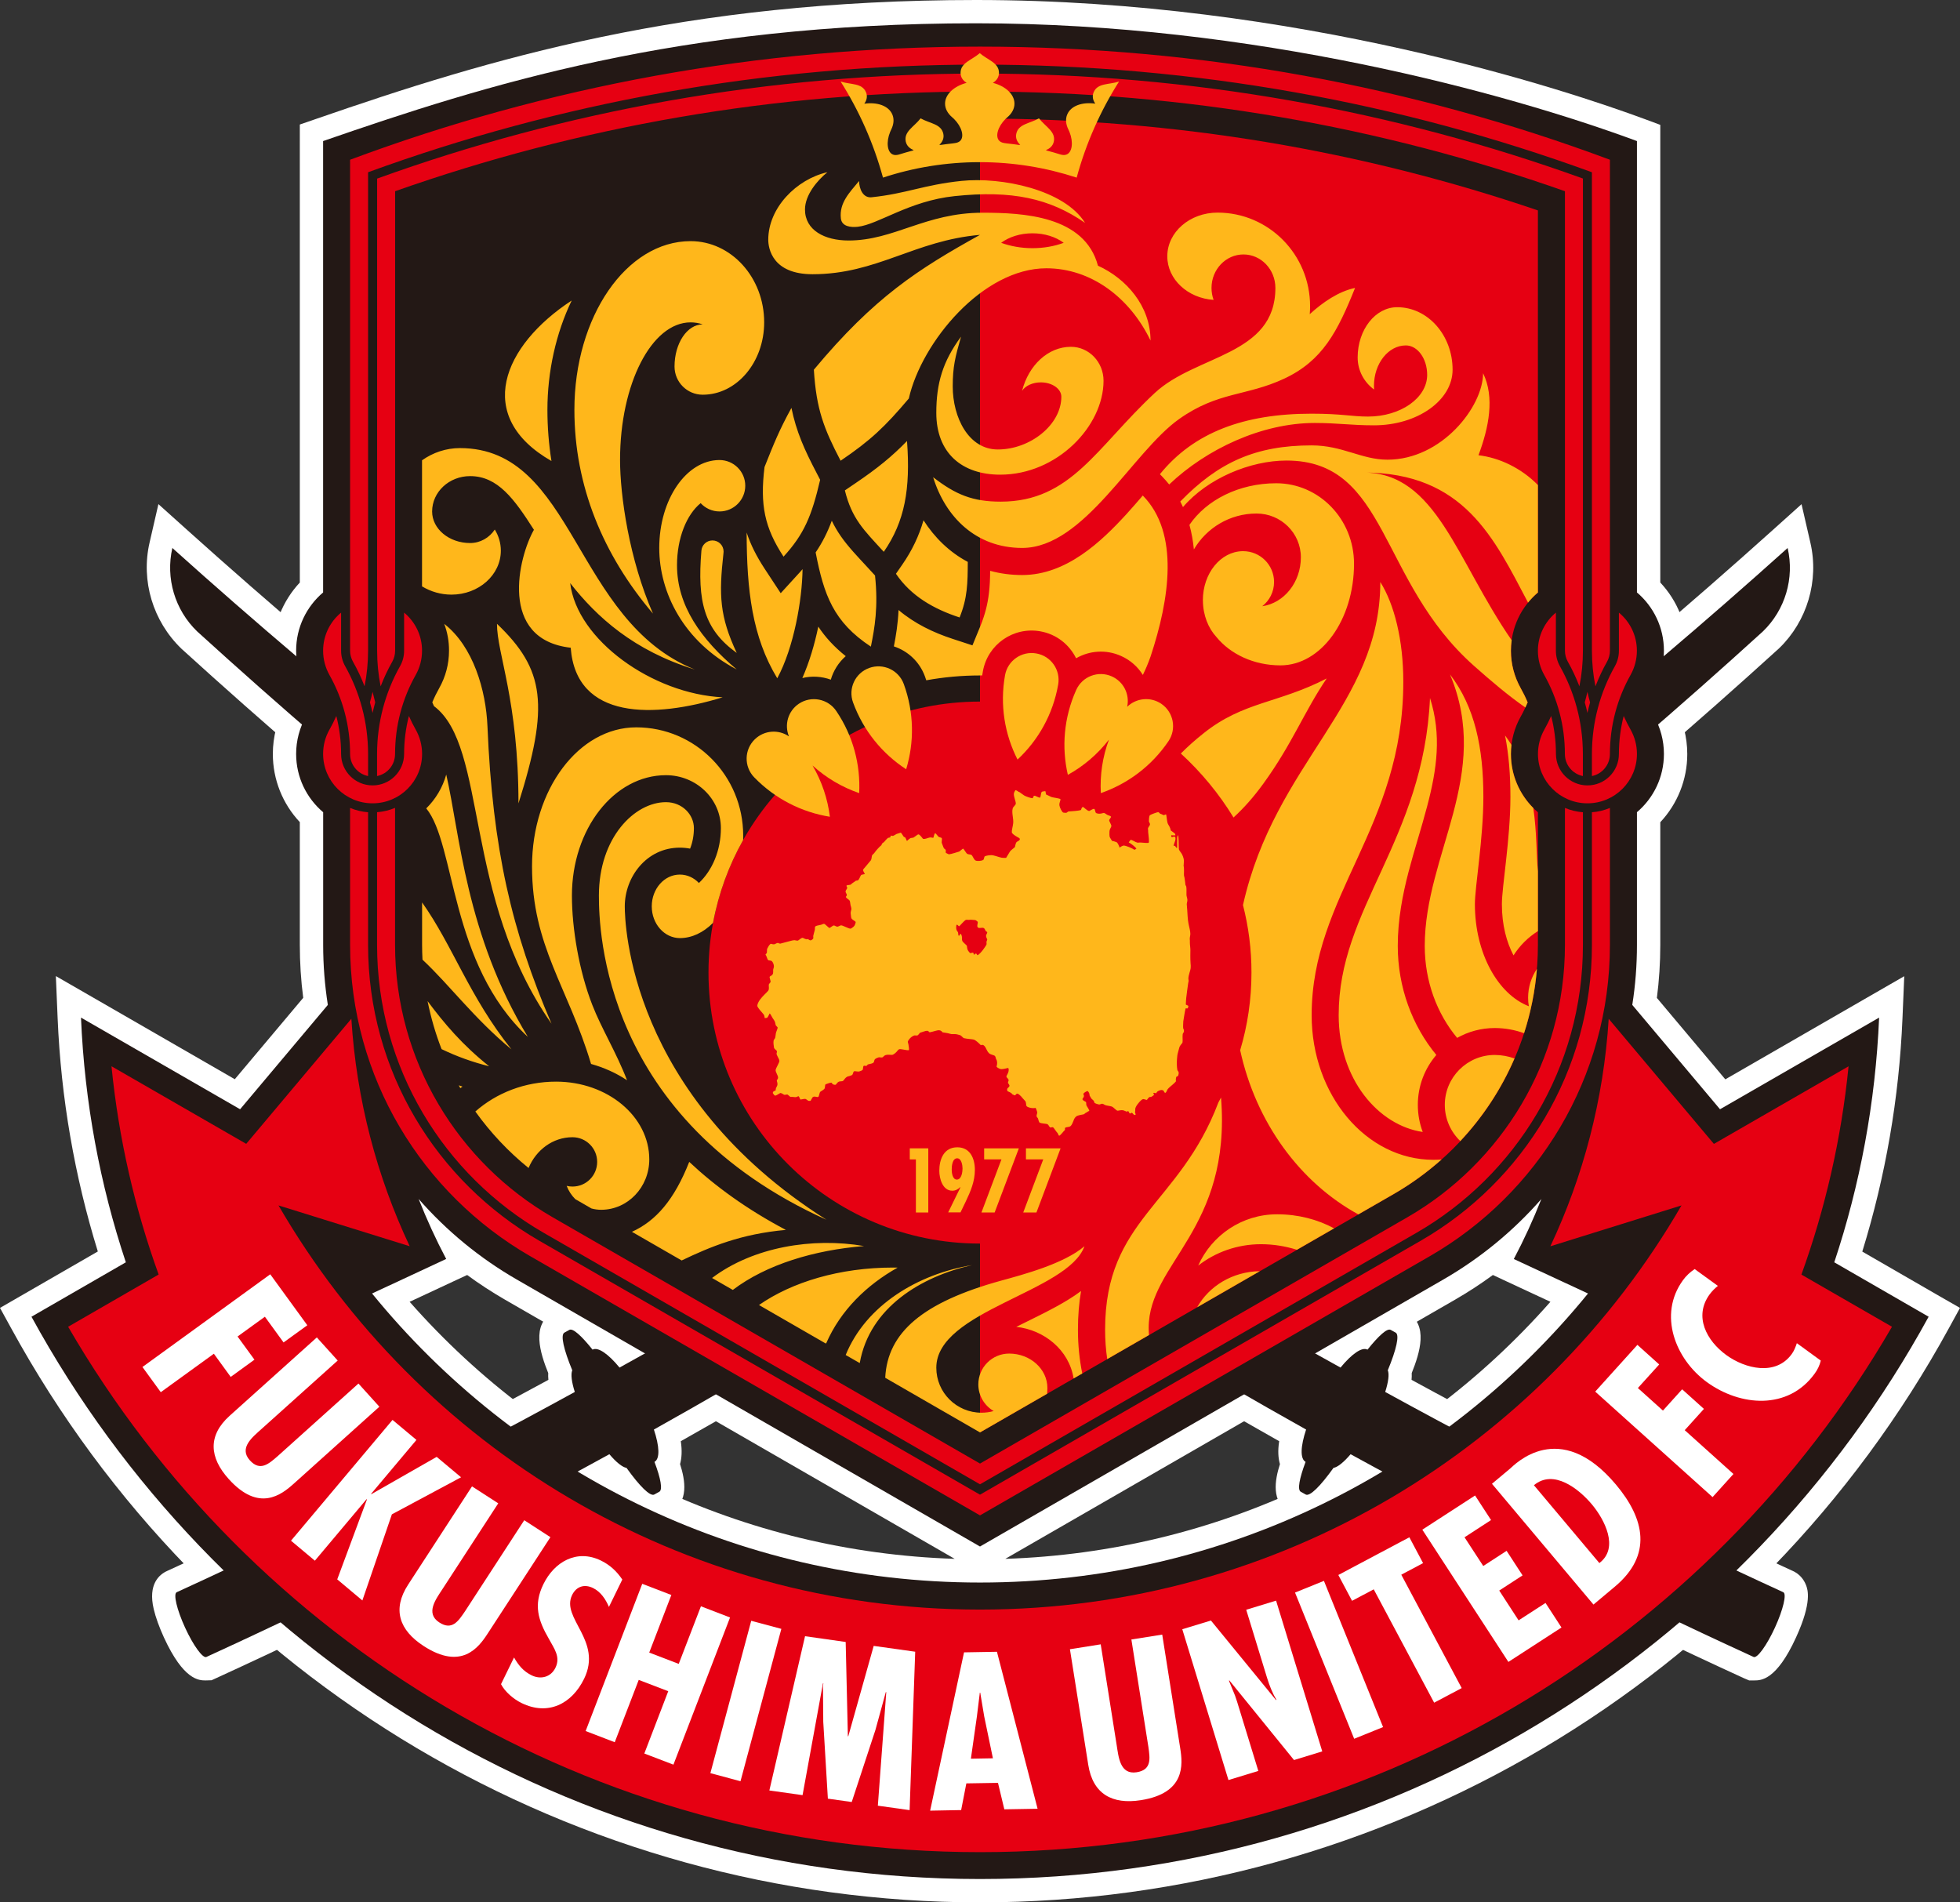 <?xml version="1.0" encoding="utf-8"?>
<!-- Generator: Adobe Illustrator 25.2.0, SVG Export Plug-In . SVG Version: 6.00 Build 0)  -->
<svg version="1.1" id="レイヤー_1" xmlns="http://www.w3.org/2000/svg" xmlns:xlink="http://www.w3.org/1999/xlink" x="0px"
	 y="0px" viewBox="0 0 34 33" style="enable-background:new 0 0 34 33;" xml:space="preserve">
<rect x="0" y="0" width="34" height="33" fill="#333333" stroke="none"/>
<style type="text/css">
	.st0{fill:#FFFFFF;}
	.st1{fill-rule:evenodd;clip-rule:evenodd;fill:#FFFFFF;}
	.st2{fill-rule:evenodd;clip-rule:evenodd;fill:none;}
	.st3{fill:#231815;}
	.st4{fill-rule:evenodd;clip-rule:evenodd;fill:#231815;}
	.st5{fill:#E60012;}
	.st6{fill-rule:evenodd;clip-rule:evenodd;fill:#E60012;}
	.st7{fill:url(#SVGID_1_);}
	.st8{fill:#FFB71B;}
	.st9{fill-rule:evenodd;clip-rule:evenodd;fill:#FFB71B;}
</style>
<g>
	<g>
		<path class="st0" d="M30.431,29.15h-0.089l-0.092-0.039c-2.273-1.042-4.544-2.181-6.754-3.386
			c-0.035,0.026-0.069,0.049-0.103,0.068c-0.295,0.393-0.496,0.543-0.722,0.543c-0.076,0-0.151-0.019-0.217-0.055l-0.088-0.049
			c-0.319-0.176-0.252-0.557-0.163-0.834c-0.03-0.103-0.039-0.234-0.013-0.398c-6.864-3.87-13.27-8.495-19.044-13.748
			c-0.495-0.478-0.703-1.178-0.552-1.837l0.154-0.67l0.512,0.46c5.742,5.161,12.113,9.691,18.934,13.465
			c0.16,0.089,0.342,0.19,0.531,0.296c0.147,0.082,0.3,0.167,0.45,0.252c0.12-0.105,0.234-0.171,0.347-0.202
			c0.196-0.223,0.371-0.356,0.578-0.356c0.077,0,0.152,0.019,0.218,0.056l0.086,0.047c0.383,0.213,0.224,0.707,0.085,1.055
			c0.001,0.037,0.001,0.076-0.003,0.118c2.167,1.182,4.392,2.297,6.616,3.316c0.105,0.048,0.186,0.136,0.228,0.247
			c0.027,0.072,0.108,0.288-0.173,0.902C30.816,29.15,30.547,29.15,30.431,29.15L30.431,29.15z"/>
		<path class="st0" d="M3.569,29.15c-0.115,0-0.384,0-0.727-0.749c-0.079-0.173-0.142-0.346-0.175-0.487
			c-0.104-0.437,0.099-0.602,0.23-0.662c2.222-1.018,4.447-2.133,6.616-3.316c-0.004-0.042-0.005-0.081-0.003-0.118
			c-0.14-0.348-0.298-0.842,0.084-1.054l0.087-0.048c0.066-0.037,0.142-0.056,0.218-0.056c0.207,0,0.382,0.133,0.578,0.356
			c0.113,0.03,0.228,0.097,0.347,0.202c0.145-0.081,0.291-0.163,0.433-0.242c0.196-0.109,0.383-0.214,0.549-0.306
			c6.821-3.774,13.191-8.304,18.933-13.464l0.512-0.46l0.154,0.67c0.152,0.658-0.056,1.359-0.542,1.829
			C25.08,16.505,18.675,21.13,11.81,25c0.024,0.164,0.016,0.294-0.013,0.397c0.089,0.277,0.157,0.659-0.164,0.835l-0.085,0.047
			c-0.067,0.037-0.142,0.056-0.218,0.056c-0.226,0-0.427-0.149-0.722-0.543c-0.034-0.019-0.068-0.042-0.103-0.068
			c-2.208,1.205-4.479,2.343-6.754,3.386l-0.081,0.037L3.569,29.15L3.569,29.15z"/>
		<path class="st1" d="M17,33c-7.009,0-13.45-3.819-16.81-9.966L0,22.688l0.343-0.198l1.354-0.781
			c-0.404-1.307-0.639-2.665-0.697-4.041l-0.031-0.736l0.639,0.368l2.465,1.421l1.187-1.412c-0.04-0.304-0.059-0.613-0.059-0.919
			v-2.129c-0.3-0.319-0.468-0.74-0.468-1.182c0-0.296,0.076-0.589,0.221-0.846c0.009-0.017,0.018-0.033,0.027-0.049
			c-0.009-0.017-0.018-0.034-0.027-0.05c-0.145-0.258-0.221-0.55-0.221-0.846c0-0.442,0.169-0.863,0.468-1.183V2.448V2.16
			l0.273-0.094C8.492,1.02,11.865,0,16.933,0c5.583,0,10.293,1.583,11.604,2.068l0.264,0.098v0.281v7.658
			c0.3,0.319,0.468,0.74,0.468,1.183c0,0.296-0.076,0.588-0.221,0.846c-0.009,0.017-0.019,0.033-0.027,0.05
			c0.009,0.016,0.018,0.033,0.027,0.05c0.145,0.258,0.221,0.551,0.221,0.847c0,0.442-0.169,0.863-0.468,1.182v2.129
			c0,0.308-0.02,0.616-0.059,0.919l1.187,1.412l2.465-1.421l0.639-0.368l-0.031,0.736c-0.058,1.376-0.293,2.734-0.697,4.041
			l1.353,0.781L34,22.688l-0.19,0.347C30.45,29.181,24.009,33,17,33L17,33z M7.106,22.582c2.41,2.736,5.809,4.34,9.455,4.459
			l-7.803-4.497c-0.226-0.131-0.445-0.273-0.654-0.427l-0.192,0.089L7.106,22.582L7.106,22.582z M25.897,22.117
			c-0.209,0.154-0.428,0.296-0.654,0.427l-7.804,4.497c3.646-0.12,7.046-1.724,9.456-4.459l-0.806-0.375L25.897,22.117
			L25.897,22.117z"/>
	</g>
	<g>
		<path class="st3" d="M24.029,24.146c2.277,1.25,4.581,2.409,6.906,3.474c0.062,0.029-0.003,0.303-0.145,0.613
			c-0.142,0.31-0.308,0.538-0.37,0.51c-2.354-1.079-4.685-2.251-6.991-3.517c-0.118,0.138-0.224,0.225-0.297,0.237
			c-0.227,0.317-0.411,0.501-0.482,0.462l-0.086-0.048c-0.061-0.034-0.024-0.23,0.084-0.518c-0.098-0.054-0.087-0.273,0.009-0.561
			C15.59,20.841,9.165,16.181,3.42,10.953c-0.387-0.373-0.55-0.925-0.43-1.447c5.684,5.108,12.033,9.658,19.009,13.518
			c0.362,0.2,0.831,0.465,1.255,0.699c0.194-0.236,0.373-0.363,0.468-0.311c0.193-0.241,0.341-0.376,0.402-0.343l0.087,0.048
			c0.07,0.039,0.012,0.293-0.137,0.653C24.102,23.838,24.084,23.974,24.029,24.146z"/>
		<path class="st4" d="M22.911,24.234c0.079-0.143,0.163-0.273,0.246-0.387c-0.138-0.076-0.279-0.155-0.421-0.233
			c-0.155,0.204-0.354,0.561-0.444,0.801c0.14,0.079,0.279,0.158,0.419,0.236C22.764,24.519,22.831,24.378,22.911,24.234z
			 M22.35,23.921c-0.227-0.128-0.451-0.255-0.659-0.372c-6.669-3.773-12.759-8.177-18.236-13.097
			c-0.159-0.143-0.272-0.365-0.347-0.559c0.012,0.352,0.158,0.694,0.417,0.946c5.579,5.076,11.801,9.617,18.629,13.498
			C22.201,24.206,22.271,24.061,22.35,23.921z M24.096,24.463l-0.311,0.251l-0.052,0.396l0.311-0.251L24.096,24.463z M24.581,24.726
			l-0.31,0.253l-0.049,0.396l0.309-0.253L24.581,24.726z M25.067,24.987l-0.308,0.254l-0.047,0.396l0.308-0.254L25.067,24.987z
			 M25.554,25.244L25.248,25.5l-0.045,0.397l0.307-0.256L25.554,25.244z M26.043,25.5l-0.305,0.258l-0.043,0.397L26,25.897
			L26.043,25.5z M26.533,25.753l-0.304,0.259l-0.041,0.397l0.304-0.259L26.533,25.753z M27.024,26.003l-0.302,0.261l-0.039,0.397
			l0.302-0.26L27.024,26.003z M27.517,26.251l-0.301,0.262l-0.037,0.397l0.301-0.262L27.517,26.251z M28.011,26.496l-0.3,0.264
			l-0.035,0.397l0.3-0.264L28.011,26.496z M28.506,26.738l-0.299,0.265l-0.032,0.398l0.298-0.266L28.506,26.738z M29.003,26.978
			l-0.297,0.267l-0.031,0.397l0.297-0.267L29.003,26.978z M29.5,27.215l-0.295,0.269l-0.029,0.397l0.296-0.268L29.5,27.215z
			 M29.999,27.45l-0.294,0.27l-0.027,0.398l0.294-0.27L29.999,27.45z"/>
		<path class="st3" d="M9.971,24.146c-2.277,1.25-4.581,2.409-6.906,3.474c-0.062,0.029,0.003,0.303,0.145,0.613
			c0.142,0.31,0.308,0.538,0.37,0.51c2.354-1.079,4.686-2.251,6.991-3.517c0.117,0.138,0.224,0.225,0.297,0.237
			c0.227,0.317,0.411,0.501,0.482,0.462l0.087-0.048c0.061-0.034,0.025-0.23-0.084-0.518c0.098-0.054,0.086-0.273-0.01-0.561
			c7.067-3.958,13.493-8.617,19.238-13.845c0.387-0.373,0.55-0.925,0.429-1.447c-5.684,5.108-12.033,9.658-19.008,13.518
			c-0.362,0.2-0.831,0.465-1.255,0.699c-0.194-0.236-0.374-0.363-0.468-0.311c-0.193-0.241-0.341-0.376-0.402-0.343L9.79,23.117
			c-0.07,0.039-0.012,0.293,0.137,0.653C9.899,23.838,9.916,23.974,9.971,24.146z"/>
		<path class="st4" d="M11.09,24.234c-0.079-0.143-0.163-0.273-0.246-0.387c0.137-0.076,0.279-0.155,0.42-0.233
			c0.155,0.204,0.354,0.561,0.445,0.801c-0.139,0.079-0.279,0.158-0.419,0.236C11.236,24.519,11.169,24.378,11.09,24.234z
			 M11.65,23.921c0.228-0.128,0.451-0.255,0.659-0.372c6.669-3.773,12.758-8.177,18.235-13.097c0.159-0.143,0.273-0.365,0.348-0.559
			c-0.012,0.352-0.158,0.694-0.417,0.946c-5.579,5.076-11.801,9.617-18.63,13.498C11.799,24.206,11.729,24.061,11.65,23.921z
			 M9.904,24.463l0.311,0.251l0.051,0.396l-0.311-0.251L9.904,24.463z M9.42,24.726l0.309,0.253l0.049,0.396l-0.31-0.253
			L9.42,24.726z M8.933,24.987l0.308,0.254l0.047,0.396l-0.308-0.254L8.933,24.987z M8.446,25.244l0.307,0.256l0.045,0.396
			l-0.307-0.256L8.446,25.244z M7.957,25.5l0.305,0.258l0.043,0.397L8,25.897L7.957,25.5z M7.467,25.753l0.304,0.259l0.041,0.397
			L7.508,26.15L7.467,25.753z M6.976,26.003l0.303,0.261l0.039,0.397L7.015,26.4L6.976,26.003z M6.483,26.251l0.301,0.262
			l0.037,0.397L6.52,26.648L6.483,26.251z M5.989,26.496l0.3,0.264l0.035,0.397l-0.3-0.264L5.989,26.496z M5.494,26.738l0.298,0.265
			l0.033,0.398l-0.298-0.266L5.494,26.738z M4.998,26.978l0.297,0.267l0.03,0.397l-0.297-0.267L4.998,26.978z M4.5,27.215
			l0.295,0.269l0.029,0.397l-0.296-0.268L4.5,27.215z M4.001,27.45l0.294,0.27l0.026,0.398l-0.294-0.27L4.001,27.45z"/>
		<path class="st4" d="M26.738,20.799c-0.484,0.553-1.057,1.025-1.698,1.395L17,26.827l-8.04-4.634
			c-0.641-0.37-1.214-0.842-1.698-1.395c0.141,0.357,0.3,0.704,0.478,1.041l-1.286,0.599c2.49,3.059,6.289,5.014,10.546,5.014
			c4.257,0,8.056-1.955,10.547-5.014L26.26,21.84C26.438,21.503,26.597,21.156,26.738,20.799z M5.605,14.089
			c-0.286-0.243-0.468-0.605-0.468-1.01c0-0.235,0.061-0.456,0.169-0.648c0.045-0.08,0.085-0.163,0.121-0.248
			c-0.035-0.085-0.076-0.168-0.121-0.248c-0.108-0.192-0.169-0.413-0.169-0.648c0-0.405,0.182-0.767,0.468-1.01v-7.83
			c2.806-0.971,6.165-2.043,11.328-2.043c4.805,0,9.21,1.209,11.463,2.043v7.83c0.286,0.243,0.468,0.605,0.468,1.01
			c0,0.235-0.061,0.456-0.169,0.648c-0.045,0.08-0.086,0.163-0.121,0.248c0.035,0.085,0.076,0.169,0.121,0.248
			c0.108,0.192,0.169,0.413,0.169,0.648c0,0.405-0.182,0.767-0.468,1.01v2.302c0,0.354-0.027,0.702-0.081,1.041l1.522,1.81
			l2.76-1.59c-0.063,1.478-0.331,2.902-0.778,4.245l1.637,0.944C30.278,28.652,24.1,32.595,17,32.595
			c-7.1,0-13.277-3.943-16.454-9.754l1.637-0.944c-0.447-1.343-0.716-2.768-0.778-4.245l2.76,1.59l1.522-1.81
			c-0.053-0.339-0.081-0.687-0.081-1.041V14.089z"/>
		<path class="st3" d="M17,24.848L9.819,20.71c-1.494-0.863-2.497-2.474-2.497-4.319v-2.302c0.286-0.243,0.468-0.605,0.468-1.01
			c0-0.235-0.061-0.456-0.169-0.648c-0.045-0.08-0.086-0.163-0.121-0.248c0.035-0.085,0.076-0.168,0.121-0.248
			c0.108-0.192,0.169-0.413,0.169-0.648c0-0.405-0.182-0.767-0.468-1.01V3.65C10.358,2.616,13.613,2.056,17,2.056
			S17,24.848,17,24.848z"/>
		<path class="st5" d="M26.678,3.65v6.628c-0.286,0.243-0.468,0.605-0.468,1.01c0,0.235,0.062,0.456,0.169,0.648
			c0.045,0.08,0.086,0.163,0.121,0.248c-0.036,0.085-0.076,0.169-0.121,0.248c-0.108,0.192-0.169,0.413-0.169,0.648
			c0,0.405,0.182,0.767,0.468,1.01v2.302c0,1.845-1.004,3.456-2.497,4.319L17,24.848V2.056C20.387,2.056,23.643,2.616,26.678,3.65z"
			/>
		<path class="st6" d="M6.073,16.391v-2.376c0.097,0.041,0.202,0.066,0.312,0.075v2.302c0,2.192,1.193,4.104,2.965,5.128L17,25.928
			l7.65-4.408c1.773-1.024,2.965-2.937,2.965-5.128v-2.302c0.11-0.008,0.215-0.034,0.312-0.075v2.376
			c0,2.307-1.256,4.321-3.121,5.398L17,26.287l-7.805-4.498C7.328,20.711,6.073,18.697,6.073,16.391z M6.541,16.391v-2.302
			c0.11-0.008,0.215-0.034,0.312-0.075v2.376c0,2.018,1.098,3.781,2.731,4.724L17,25.388l7.415-4.273
			c1.633-0.943,2.732-2.706,2.732-4.724v-2.376c0.097,0.041,0.202,0.066,0.312,0.075v2.302c0,2.133-1.161,3.997-2.887,4.993
			L17,25.748l-7.571-4.364C7.703,20.388,6.541,18.524,6.541,16.391z M6.854,3.317v7.971c0,0.069-0.018,0.134-0.05,0.191
			c-0.077,0.136-0.144,0.279-0.201,0.427c-0.04-0.2-0.061-0.406-0.061-0.618v-8.19C9.806,1.919,13.328,1.276,17,1.276
			c3.672,0,7.194,0.642,10.459,1.821v8.19c0,0.211-0.021,0.418-0.061,0.618c-0.057-0.148-0.124-0.291-0.201-0.427
			c-0.032-0.057-0.05-0.122-0.05-0.191V3.317C23.973,2.197,20.558,1.588,17,1.588C13.442,1.588,10.027,2.197,6.854,3.317z
			 M6.385,2.988v8.299c0,0.211-0.021,0.418-0.061,0.618c-0.057-0.148-0.124-0.291-0.201-0.427c-0.032-0.057-0.05-0.122-0.05-0.191
			V2.771C9.474,1.502,13.156,0.809,17,0.809s7.526,0.693,10.927,1.962v8.517c0,0.069-0.018,0.134-0.05,0.191
			c-0.077,0.136-0.144,0.279-0.201,0.427c-0.04-0.2-0.061-0.406-0.061-0.618V2.988C24.304,1.78,20.73,1.121,17,1.121
			C13.271,1.121,9.696,1.78,6.385,2.988z M26.99,10.627v0.661c0,0.097,0.025,0.188,0.069,0.267c0.254,0.451,0.399,0.971,0.399,1.525
			v0.382c-0.178-0.036-0.312-0.193-0.312-0.382c0-0.499-0.13-0.967-0.359-1.373c-0.07-0.124-0.109-0.267-0.109-0.419
			C26.678,11.022,26.8,10.784,26.99,10.627z M28.083,10.627c0.191,0.157,0.312,0.395,0.312,0.661c0,0.152-0.04,0.295-0.109,0.419
			c-0.229,0.406-0.359,0.874-0.359,1.373c0,0.188-0.134,0.346-0.312,0.382v-0.382c0-0.554,0.145-1.074,0.399-1.525
			c0.044-0.078,0.069-0.169,0.069-0.267V10.627z M28.083,13.079c0-0.228,0.029-0.448,0.083-0.659
			c0.037,0.082,0.077,0.162,0.121,0.239c0.069,0.124,0.109,0.267,0.109,0.419c0,0.473-0.384,0.857-0.859,0.857
			c-0.474,0-0.858-0.384-0.858-0.857c0-0.152,0.04-0.295,0.109-0.419c0.044-0.078,0.084-0.157,0.12-0.239
			c0.054,0.211,0.083,0.431,0.083,0.659c0,0.301,0.245,0.545,0.546,0.545C27.839,13.625,28.083,13.381,28.083,13.079z M7.01,10.627
			v0.661c0,0.097-0.025,0.188-0.07,0.267c-0.254,0.451-0.399,0.971-0.399,1.525v0.382c0.178-0.036,0.312-0.193,0.312-0.382
			c0-0.499,0.13-0.967,0.359-1.373c0.07-0.124,0.109-0.267,0.109-0.419C7.322,11.022,7.2,10.784,7.01,10.627z M5.917,10.627
			c-0.191,0.157-0.312,0.395-0.312,0.661c0,0.152,0.04,0.295,0.109,0.419c0.229,0.406,0.359,0.874,0.359,1.373
			c0,0.188,0.134,0.346,0.312,0.382v-0.382c0-0.554-0.145-1.074-0.398-1.525c-0.044-0.078-0.07-0.169-0.07-0.267V10.627z
			 M5.917,13.079c0-0.228-0.029-0.448-0.083-0.659c-0.036,0.082-0.076,0.162-0.12,0.239c-0.07,0.124-0.109,0.267-0.109,0.419
			c0,0.473,0.384,0.857,0.858,0.857c0.474,0,0.859-0.384,0.859-0.857c0-0.152-0.04-0.295-0.109-0.419
			c-0.044-0.078-0.084-0.157-0.12-0.239c-0.054,0.211-0.083,0.431-0.083,0.659c0,0.301-0.245,0.545-0.546,0.545
			C6.162,13.625,5.917,13.381,5.917,13.079z M6.463,12.001c-0.014,0.062-0.029,0.123-0.046,0.183
			c0.017,0.061,0.033,0.122,0.046,0.183c0.014-0.062,0.029-0.123,0.046-0.183C6.493,12.124,6.477,12.062,6.463,12.001z
			 M27.537,12.001c-0.014,0.062-0.029,0.123-0.046,0.183c0.017,0.061,0.033,0.122,0.046,0.183c0.014-0.062,0.029-0.123,0.046-0.183
			C27.566,12.124,27.55,12.062,27.537,12.001z"/>
		<path class="st5" d="M2.752,22.109c-0.414-1.146-0.693-2.357-0.818-3.613l2.337,1.346l1.824-2.17
			c0.088,1.404,0.442,2.736,1.012,3.946L4.831,20.91C7.261,25.101,11.8,27.921,17,27.921c5.199,0,9.74-2.82,12.169-7.011
			l-2.275,0.709c0.57-1.21,0.924-2.543,1.012-3.946l1.825,2.17l2.336-1.346c-0.125,1.256-0.404,2.467-0.818,3.613l1.571,0.905
			c-3.158,5.448-9.06,9.114-15.819,9.114c-6.759,0-12.661-3.665-15.819-9.114L2.752,22.109z"/>
		<polygon class="st1" points="4.688,22.105 2.471,23.713 2.789,24.15 3.71,23.483 4.002,23.885 4.414,23.586 4.121,23.184 
			4.595,22.841 4.919,23.287 5.331,22.989 		"/>
		<path class="st1" d="M5.496,23.2l-1.512,1.359c-0.381,0.342-0.354,0.724-0.016,1.098c0.523,0.58,0.912,0.274,1.128,0.08
			l1.485-1.335L6.218,24l-1.404,1.262c-0.153,0.133-0.302,0.266-0.48,0.07c-0.197-0.218,0.053-0.408,0.206-0.547l1.318-1.184
			L5.496,23.2z"/>
		<polygon class="st1" points="6.809,24.631 5.048,26.726 5.462,27.073 6.359,26.006 6.365,26.011 5.85,27.397 6.286,27.763 
			6.798,26.269 7.998,25.626 7.575,25.272 6.442,25.919 6.437,25.914 7.224,24.978 		"/>
		<path class="st1" d="M8.188,25.784l-1.108,1.704c-0.279,0.429-0.155,0.79,0.269,1.065c0.655,0.425,0.952,0.029,1.11-0.215
			l1.089-1.673l-0.454-0.294l-1.029,1.582c-0.114,0.168-0.223,0.336-0.445,0.191c-0.247-0.16-0.055-0.408,0.057-0.581l0.966-1.485
			L8.188,25.784z"/>
		<path class="st1" d="M10.795,27.4c-0.096-0.143-0.215-0.254-0.372-0.33c-0.418-0.203-0.808,0.023-0.997,0.411
			c-0.175,0.359-0.092,0.625,0.097,0.951c0.089,0.165,0.205,0.31,0.112,0.499c-0.08,0.163-0.255,0.207-0.412,0.131
			c-0.144-0.07-0.23-0.176-0.306-0.31l-0.226,0.463c0.071,0.136,0.22,0.261,0.358,0.328c0.457,0.223,0.87,0.016,1.083-0.421
			c0.325-0.665-0.405-1.049-0.208-1.453c0.073-0.15,0.213-0.195,0.363-0.122c0.134,0.065,0.22,0.196,0.276,0.328L10.795,27.4z"/>
		<polygon class="st1" points="11.141,27.474 10.159,30.028 10.664,30.222 11.08,29.141 11.592,29.337 11.177,30.418 11.682,30.611 
			12.664,28.058 12.159,27.864 11.774,28.863 11.262,28.667 11.646,27.668 		"/>
		
			<rect x="11.568" y="29.244" transform="matrix(0.259 -0.966 0.966 0.259 -18.923 34.359)" class="st1" width="2.736" height="0.541"/>
		<polygon class="st1" points="13.965,28.383 13.346,31.059 13.922,31.14 14.276,29.2 14.283,29.201 14.276,29.252 14.281,29.868 
			14.361,31.201 14.775,31.259 15.186,30.009 15.366,29.353 15.374,29.354 15.228,31.323 15.779,31.4 15.876,28.652 15.156,28.551 
			14.715,30.119 14.708,30.118 14.67,28.483 		"/>
		<path class="st1" d="M16.723,28.663l-0.588,2.746l0.538-0.01l0.09-0.463l0.549-0.009l0.11,0.459l0.577-0.01l-0.705-2.723
			L16.723,28.663z M17.224,30.501l-0.382,0.007l0.104-0.731l0.051-0.415l0.007,0l0.069,0.412L17.224,30.501z"/>
		<path class="st1" d="M18.56,28.609l0.318,2.006c0.08,0.505,0.415,0.691,0.914,0.612c0.772-0.122,0.727-0.614,0.681-0.901
			l-0.312-1.971l-0.535,0.085l0.295,1.863c0.028,0.201,0.06,0.398-0.203,0.44c-0.291,0.046-0.314-0.266-0.347-0.47l-0.277-1.749
			L18.56,28.609z"/>
		<path class="st1" d="M20.509,28.262l0.801,2.616l0.518-0.158l-0.368-1.2l-0.036-0.107l-0.105-0.256l0.005-0.009l1.123,1.383
			l0.49-0.15l-0.801-2.615l-0.518,0.158l0.36,1.176c0.042,0.136,0.093,0.268,0.163,0.383l-0.005,0.009l-1.13-1.381L20.509,28.262z"
			/>
		
			<rect x="22.961" y="27.421" transform="matrix(0.927 -0.375 0.375 0.927 -9.103 10.817)" class="st1" width="0.541" height="2.736"/>
		<polygon class="st1" points="23.216,27.321 23.454,27.769 23.83,27.57 24.878,29.536 25.356,29.283 24.308,27.316 24.686,27.115 
			24.448,26.667 		"/>
		<polygon class="st1" points="24.673,26.535 26.166,28.829 27.087,28.232 26.81,27.806 26.343,28.108 26.007,27.591 26.412,27.328 
			26.135,26.902 25.73,27.165 25.405,26.667 25.865,26.368 25.588,25.942 		"/>
		<path class="st1" d="M28.012,27.524c0.655-0.548,0.521-1.175,0.019-1.772c-0.983-1.17-1.763-0.337-1.836-0.276l-0.314,0.263
			l1.761,2.095L28.012,27.524z M27.744,27.114l-1.135-1.35c0.342-0.287,0.781,0.065,1.005,0.332
			C27.833,26.357,28.092,26.851,27.744,27.114z"/>
		<polygon class="st1" points="27.672,24.14 29.708,25.97 30.07,25.569 29.225,24.809 29.558,24.44 29.18,24.1 28.847,24.469 
			28.412,24.078 28.782,23.669 28.404,23.329 		"/>
		<path class="st1" d="M29.397,22.014c-0.08,0.055-0.148,0.117-0.203,0.194c-0.434,0.596-0.134,1.369,0.416,1.768
			c0.582,0.422,1.407,0.486,1.866-0.144c0.052-0.07,0.089-0.146,0.109-0.23L31.17,23.3c-0.023,0.068-0.049,0.135-0.09,0.19
			c-0.278,0.382-0.805,0.255-1.134,0.016c-0.341-0.248-0.569-0.669-0.289-1.053c0.041-0.056,0.088-0.102,0.143-0.147L29.397,22.014z
			"/>
		<g>
			<path class="st5" d="M12.29,16.871c0-2.596,2.109-4.701,4.71-4.701c2.601,0,4.71,2.105,4.71,4.701
				c0,2.596-2.109,4.701-4.71,4.701C14.399,21.573,12.29,19.468,12.29,16.871z"/>
		</g>
		<path class="st8" d="M16.774,16.415c-0.001,0.011,0.005,0.043,0.009,0.054c0.002,0.015,0.036,0.057,0.045,0.063
			c0.011,0.007,0.043-0.014,0.056-0.003c0.008,0.006,0.004,0.034,0.011,0.032c0.014-0.006,0.024-0.021,0.034-0.02
			c0.017,0,0.02,0.035,0.033,0.027c0.057-0.034,0.131-0.147,0.148-0.177c0.009-0.017,0.001-0.033,0.002-0.05
			c0.001-0.014,0.012-0.03,0.014-0.044c-0.007-0.017-0.023-0.046-0.021-0.065c0.001-0.018,0.019-0.038,0.021-0.059
			c0.001-0.008-0.023-0.016-0.028-0.025c-0.008-0.013-0.017-0.041-0.031-0.048c-0.03-0.018-0.085,0.013-0.107-0.015
			c-0.02-0.025,0.009-0.075,0-0.095c-0.002-0.005-0.036-0.029-0.039-0.029c-0.045-0.004-0.083-0.009-0.113-0.004
			c-0.018,0.002-0.042-0.007-0.059,0.003c-0.028,0.017-0.083,0.083-0.105,0.104c-0.015,0.014-0.027-0.026-0.048-0.023
			c-0.013,0.015-0.01,0.065-0.006,0.079c0.005,0.021,0.016,0.035,0.026,0.048c0.01,0.012,0.003,0.058,0.014,0.062
			c0.022,0.009,0.021-0.038,0.036-0.03c0.009,0.005,0.021,0.037,0.021,0.063c0,0.015-0.001,0.032,0.002,0.045
			C16.695,16.352,16.776,16.391,16.774,16.415z M14.061,19.096c-0.012,0-0.028,0.003-0.039-0.002
			c-0.02-0.008-0.035-0.028-0.051-0.031c-0.019-0.004-0.066,0.01-0.086,0.011c-0.011-0.016-0.024-0.065-0.039-0.057
			c-0.016,0.008-0.041,0.019-0.058,0.015c-0.018-0.004-0.069-0.006-0.08-0.006l-0.045-0.038c-0.01-0.006-0.04,0.005-0.053,0.004
			c-0.016,0-0.026-0.02-0.068-0.032c-0.02,0.002-0.067,0.043-0.092,0.045c-0.016,0.004-0.035-0.03-0.045-0.045
			c-0.003-0.004,0.016-0.03,0.015-0.032c0.003,0,0.03-0.004,0.035-0.014c0.003-0.007,0-0.02,0.005-0.036
			c0.006-0.017,0.02-0.036,0.024-0.052c0.01-0.039-0.01-0.067-0.009-0.082c0.001-0.013,0.021-0.025,0.022-0.048
			c0.002-0.04-0.046-0.098-0.042-0.135c0.003-0.032,0.064-0.124,0.065-0.157c0.001-0.034-0.052-0.097-0.049-0.131
			c0.001-0.011,0.011-0.027,0.004-0.042c-0.007-0.016-0.047-0.034-0.049-0.061c-0.003-0.031-0.013-0.071-0.007-0.115
			c0.003-0.021,0.02-0.031,0.027-0.051c0.009-0.031,0.009-0.071,0.017-0.096c0.009-0.028,0.023-0.056,0.027-0.08
			c0.002-0.012-0.032-0.034-0.034-0.046c-0.003-0.02-0.012-0.066-0.031-0.089c-0.029-0.034-0.055-0.104-0.074-0.113
			c0,0-0.031,0.066-0.041,0.073c-0.011,0.007-0.037,0.007-0.045,0.007c0,0-0.003-0.045-0.017-0.062
			c-0.04-0.047-0.111-0.123-0.111-0.15c0-0.026,0.018-0.068,0.048-0.109c0.046-0.062,0.114-0.12,0.14-0.152
			c0.022-0.027,0.009-0.071,0.011-0.106c0.001-0.013,0.03-0.037,0.032-0.05c0.002-0.01-0.02-0.073-0.018-0.082
			c0.004-0.021,0.035-0.015,0.055-0.051c0.011-0.02,0.006-0.056,0.007-0.074c0.001-0.017,0.014-0.038,0.013-0.063
			c-0.001-0.032-0.017-0.067-0.031-0.083c-0.021-0.024-0.056-0.011-0.07-0.025c-0.017-0.017-0.026-0.078-0.046-0.091
			c0.003-0.007,0.023-0.027,0.025-0.035c0.003-0.01,0-0.051,0.003-0.061c0.007-0.023,0.02-0.035,0.025-0.049
			c0.006-0.015,0.033-0.043,0.037-0.045c0.007-0.003,0.05,0.018,0.073,0.005c0.026-0.013,0.041-0.019,0.052-0.021
			c0,0,0.032,0.015,0.043,0.013c0.018-0.004,0.139-0.036,0.17-0.045c0.031-0.01,0.059-0.014,0.076-0.015
			c0.008,0,0.037,0.009,0.055,0.008c0.018-0.002,0.048-0.041,0.083-0.049c0.009-0.002,0.034,0.018,0.068,0.026
			c0.007,0.002,0.023-0.004,0.028-0.003c0.008,0.002,0.025,0.02,0.042,0.021c0.007,0,0.014-0.002,0.021-0.006
			c0.012-0.007,0.023-0.018,0.028-0.027c0.005-0.009-0.002-0.03,0.001-0.047c0.008-0.041,0.025-0.086,0.028-0.111
			c0.002-0.021-0.003-0.041,0.008-0.051c0.011-0.01,0.059-0.021,0.081-0.024c0.03-0.003,0.058-0.026,0.076-0.019
			c0.016,0.007,0.079,0.073,0.089,0.07c0.014-0.005,0.056-0.04,0.068-0.042c0.027-0.005,0.047,0.025,0.074,0.019
			c0.016-0.003,0.045-0.022,0.058-0.022c0.028-0.002,0.136,0.061,0.165,0.057c0.011-0.001,0.057-0.034,0.067-0.051
			c0.01-0.016,0.025-0.058,0.021-0.066c-0.012-0.018-0.056-0.033-0.074-0.063c-0.007-0.011-0.008-0.068-0.012-0.081
			c-0.005-0.022,0.011-0.061,0.012-0.079c0.001-0.016-0.011-0.055-0.015-0.069c-0.005-0.017-0.005-0.061-0.016-0.078
			c-0.014-0.021-0.059-0.04-0.064-0.063c-0.001-0.009,0.018-0.019,0.016-0.038c-0.002-0.016-0.025-0.04-0.022-0.059
			c0.004-0.022,0.028-0.047,0.029-0.058c0.001-0.011-0.016-0.031-0.013-0.041c0.004-0.011,0.068-0.011,0.075-0.019
			c0.02-0.024,0.065-0.046,0.089-0.067c0.007-0.003,0.025-0.001,0.034-0.006c0.025-0.015,0.035-0.063,0.056-0.093
			c0.002-0.004,0.062-0.015,0.062-0.015c0.007-0.01-0.043-0.059-0.022-0.086c0.009-0.012,0.122-0.142,0.13-0.155
			c0.013-0.02,0.013-0.074,0.021-0.087c0.003-0.006,0.033-0.029,0.042-0.044c0.023-0.036,0.094-0.112,0.116-0.127
			c0.006-0.004,0.008-0.022,0.015-0.031c0.014-0.015,0.032-0.022,0.037-0.03c0.006-0.01,0.056-0.063,0.064-0.068
			c0.007-0.004,0.037-0.005,0.042-0.011l0.005-0.028c0.016-0.002,0.035,0.011,0.051,0c0.013-0.008,0.032-0.015,0.051-0.029
			c0.03-0.008,0.054-0.018,0.074-0.023c0.008,0.004,0.028,0.035,0.049,0.068c0.005,0.008,0.025,0.011,0.03,0.019
			c0.017,0.026,0.019,0.053,0.028,0.055c0.013-0.004,0.025-0.027,0.06-0.046c0.012-0.007,0.044-0.005,0.056-0.012
			c0.035-0.022,0.067-0.052,0.08-0.054c0.028-0.004,0.079,0.078,0.084,0.078c0.046,0.005,0.072-0.016,0.116-0.024
			c0.021-0.005,0.042,0.007,0.062,0.004c0.005,0,0.012-0.069,0.032-0.078c0.006-0.003,0.05,0.055,0.056,0.06
			c0.013,0.012,0.054,0.014,0.058,0.026c0.01,0.029-0.011,0.064,0.004,0.093c0.011,0.021,0.019,0.058,0.033,0.081
			c0.009,0.015,0.025,0.016,0.031,0.031c0.005,0.011-0.003,0.037,0.003,0.05c0.011,0.004,0.042,0.023,0.054,0.025
			c0.039-0.003,0.168-0.046,0.177-0.048c0.008-0.002,0.054-0.045,0.064-0.05c0.014-0.007,0.052,0.075,0.076,0.09
			c0.017,0.011,0.052,0.008,0.07,0.017c0.026,0.013,0.039,0.081,0.076,0.099c0.022,0.011,0.097,0.01,0.131-0.011
			c0.016-0.01,0.014-0.057,0.029-0.063c0.033-0.015,0.086-0.019,0.105-0.02c0.055-0.001,0.124,0.033,0.187,0.045
			c0.013,0.002,0.064,0.005,0.077,0.001c0.015-0.027,0.047-0.078,0.063-0.104c0.019-0.031,0.075-0.066,0.088-0.081
			c0.005-0.006,0.008-0.053,0.024-0.08c0.014-0.023,0.057-0.026,0.062-0.056c0.003-0.02-0.024-0.028-0.053-0.045
			c-0.038-0.023-0.084-0.053-0.086-0.077c-0.003-0.037,0.018-0.1,0.024-0.158c0.008-0.08-0.029-0.178-0.009-0.253
			c0.011-0.04,0.054-0.057,0.054-0.088c0-0.04-0.033-0.107-0.034-0.163c0-0.024,0.017-0.053,0.026-0.066
			c0.023-0.006,0.054,0.032,0.074,0.033c0.014,0.009,0.058,0.045,0.083,0.059c0.025,0.014,0.116,0.048,0.142,0.045
			c0.015-0.001,0.003-0.031,0.03-0.042c0.016-0.006,0.08,0.038,0.098,0.032c0.019-0.007,0.011-0.098,0.04-0.104
			c0.011-0.002,0.049-0.011,0.056-0.005l0.009,0.054c0.021,0.008,0.068,0.034,0.092,0.044c0.026,0.011,0.142,0.022,0.158,0.038
			c0.01,0.009-0.023,0.058-0.017,0.108c0.006,0.042,0.043,0.112,0.064,0.124c0.006,0.002,0.012,0.002,0.017,0.003
			c0.012,0,0.035,0.005,0.045-0.001c0.018-0.01,0.016-0.019,0.037-0.021c0.026-0.003,0.067-0.005,0.107-0.008
			c0.038-0.004,0.076-0.008,0.101-0.016c0.01-0.003,0.008-0.046,0.035-0.053c0.014-0.004,0.063,0.061,0.11,0.07
			c0.031-0.013,0.066-0.042,0.086-0.037c0.021,0.006,0.014,0.063,0.038,0.074c0.01,0.005,0.037,0.011,0.063,0.009
			c0.031-0.002,0.06-0.014,0.069-0.013c0.018,0.003,0.051,0.032,0.066,0.037c0.009,0.003,0.054,0.018,0.055,0.026
			c0.005,0.024-0.029,0.043-0.03,0.067c0,0.014,0.039,0.079,0.038,0.092c-0.001,0.033-0.031,0.05-0.033,0.105
			c-0.001,0.024-0.002,0.074,0.006,0.095c0.007,0.016,0.04,0.064,0.04,0.064c0.013,0,0.047,0.009,0.076,0.021
			c0.024,0.011,0.05,0.08,0.053,0.095c0,0,0.047-0.036,0.074-0.036c0.034,0.001,0.141,0.042,0.183,0.074
			c0.013-0.004,0.035-0.02,0.035-0.02c-0.016-0.031-0.103-0.095-0.133-0.109c0,0,0.029-0.045,0.037-0.044
			c0.03,0.003,0.076,0.04,0.113,0.048c0.014,0.003,0.04-0.004,0.065-0.001c0.05,0.006,0.114,0.009,0.129,0.005
			c0.016-0.005,0-0.123-0.002-0.144c-0.003-0.031-0.007-0.044-0.005-0.073c0-0.008-0.006-0.026-0.001-0.04
			c0.007-0.019,0.032-0.046,0.033-0.062c0.002-0.019-0.019-0.044-0.019-0.055c0.001-0.027,0.001-0.095,0.02-0.107
			c0.019-0.013,0.116-0.049,0.138-0.051c0.02-0.002,0.026,0.025,0.046,0.029c0.02,0.005,0.044,0.023,0.056,0.023l0.037-0.015
			c0.01,0.026,0.007,0.041,0.011,0.059c0.004,0.024,0.01,0.084,0.022,0.107c0.015,0.027,0.045,0.069,0.048,0.113
			c0.011,0.01,0.058,0.04,0.071,0.053c0.01,0.01,0.01,0.033,0.01,0.033c-0.025,0-0.055,0-0.072-0.002c0,0-0.004,0.027,0.013,0.034
			c0,0,0.04-0.017,0.052-0.006c0.013,0.018,0.008,0.026,0.008,0.047c0,0.022-0.032,0.086-0.031,0.108
			c0.001,0.01,0.01-0.005,0.021-0.001c0.01,0.015,0.031,0.038,0.036,0.044c0.008-0.019,0.002-0.083,0.003-0.097
			c0.004-0.048-0.002-0.052,0.003-0.098c0.001-0.005,0.011-0.029,0.013-0.035c0.015,0.037,0.01,0.166,0.015,0.243
			c0.001,0.022,0.044,0.07,0.054,0.09c0.012,0.023,0.023,0.052,0.029,0.078c0.007,0.029,0.003,0.072,0.001,0.101l-0.002,0.022
			c0.014,0.047,0.003,0.154,0.007,0.17c0.006,0.019,0.011,0.045,0.014,0.072c0.005,0.03,0.008,0.06,0.01,0.084
			c0.002,0.015,0.014,0.023,0.016,0.038c0.006,0.046,0.002,0.095,0.003,0.139c0,0.026,0.015,0.06,0.016,0.089
			c0.001,0.028-0.011,0.053-0.011,0.074c0.001,0.019,0.002,0.035,0.004,0.053c0.001,0.013,0.003,0.027,0.004,0.044
			c0.004,0.076,0.009,0.171,0.021,0.233c0.002,0.013,0.005,0.026,0.008,0.039c0.011,0.046,0.024,0.099,0.025,0.143
			c0.001,0.029-0.01,0.061-0.01,0.089c0.002,0.032,0.003,0.034,0.002,0.06c-0.001,0.038,0.01,0.104,0.009,0.135
			c-0.001,0.042-0.001,0.057-0.001,0.098c0,0.044,0.001,0.089,0.004,0.133c0.002,0.011,0.003,0.026,0.003,0.041
			c0,0.013-0.001,0.025-0.001,0.035c-0.001,0.042-0.039,0.125-0.04,0.188c-0.001,0.011,0.006,0.031,0.004,0.045
			c-0.001,0.008-0.005,0.025-0.007,0.033c-0.012,0.074-0.024,0.18-0.034,0.256c-0.006,0.045-0.004,0.083-0.007,0.113
			c-0.001,0.008,0.035,0.018,0.042,0.025c0.007,0.021-0.01,0.036-0.011,0.045l-0.035,0c-0.012,0.044-0.032,0.174-0.04,0.224
			c0,0.027-0.006,0.085-0.002,0.12c0.005,0.019,0.017,0.025,0.013,0.06c-0.002,0.011-0.018,0.026-0.021,0.042
			c-0.007,0.04,0.003,0.12-0.004,0.146c-0.005,0.019-0.043,0.042-0.056,0.09c-0.006,0.025-0.03,0.105-0.033,0.13
			c-0.002,0.021-0.011,0.088-0.009,0.162c0.001,0.029,0.003,0.06,0.008,0.089c0.003,0.021,0.015,0.021,0.022,0.042
			c0.005,0.015,0,0.049-0.011,0.067c-0.009,0.014-0.021,0.003-0.027,0.015c-0.012,0.022-0.011,0.066-0.007,0.073
			c0.005,0.011-0.082,0.083-0.112,0.108c-0.01,0.009-0.03,0.029-0.036,0.039c-0.007,0.01-0.021,0.055-0.036,0.057
			c-0.021,0.003-0.023-0.033-0.036-0.04c-0.036-0.02-0.075,0.003-0.095,0.013c-0.016,0.009-0.023,0.03-0.032,0.036
			c0,0-0.033-0.015-0.045-0.005c-0.005,0.004,0.016,0.03,0.01,0.035c-0.013,0.01-0.028,0.02-0.042,0.029
			c-0.013,0.008-0.028,0-0.039,0.008c-0.025,0.018-0.038,0.045-0.04,0.047c-0.009,0.003-0.05-0.014-0.063-0.014
			c-0.013,0-0.035,0.017-0.035,0.017c-0.033,0.028-0.11,0.116-0.106,0.163c0.002,0.022-0.005,0.043-0.002,0.06
			c0.001,0.01,0.011,0.018,0.014,0.025c-0.01,0.001-0.022,0.016-0.031,0.01c-0.004-0.003-0.029-0.032-0.034-0.035
			c-0.016-0.01-0.025,0.016-0.042,0.008c-0.01-0.005-0.014-0.03-0.026-0.038c-0.012-0.007-0.016,0.011-0.027,0.008
			c-0.026-0.009-0.037-0.018-0.068-0.025c-0.015-0.003-0.07,0.004-0.083,0.008c-0.028,0.008-0.071-0.061-0.112-0.073
			c-0.029-0.009-0.077-0.013-0.104-0.022c-0.023-0.008-0.031-0.02-0.055-0.025c-0.014-0.003-0.038,0.013-0.053,0.013
			c-0.02,0-0.078-0.022-0.083-0.028c-0.004-0.005-0.005-0.022-0.01-0.03c-0.011-0.021-0.044-0.037-0.051-0.055
			c-0.009-0.023-0.027-0.036-0.026-0.055c0.002-0.016-0.013-0.053-0.034-0.066c-0.018,0.004-0.063,0.028-0.071,0.047
			c-0.005,0.011,0.011,0.032,0.009,0.041c-0.005,0.03-0.029,0.041-0.026,0.057c0.004,0.023,0.057,0.034,0.063,0.052
			c0.005,0.015-0.003,0.041,0.01,0.061c0.011,0.016,0.05,0.076,0.044,0.089c-0.019,0.002-0.036,0.019-0.048,0.026
			c-0.017,0.001-0.036,0.03-0.048,0.031c-0.028,0.004-0.105,0.02-0.121,0.031c-0.03,0.019-0.046,0.049-0.056,0.081
			c-0.008,0.024-0.031,0.075-0.047,0.089c-0.029,0.027-0.069,0.014-0.097,0.033c-0.009,0.006,0.002,0.032-0.007,0.041
			c-0.018,0.012-0.074,0.093-0.098,0.097c-0.015-0.01-0.019-0.043-0.031-0.052c-0.013-0.009-0.055-0.079-0.073-0.094
			c-0.013-0.01-0.043,0.01-0.055-0.001c-0.019-0.018-0.025-0.046-0.046-0.055c-0.017-0.007-0.096-0.01-0.128-0.023
			c-0.02-0.008-0.023-0.046-0.033-0.073c-0.008-0.02-0.015-0.014-0.024-0.037c-0.007-0.018,0.015-0.065,0.011-0.072
			c-0.005-0.01-0.022-0.079-0.033-0.076c-0.057,0.014-0.141-0.012-0.153-0.032c-0.012-0.018-0.004-0.071-0.025-0.089
			c-0.011-0.009-0.068-0.078-0.073-0.083c-0.022-0.021-0.044-0.043-0.066-0.044c-0.013-0.001-0.024,0.028-0.041,0.03
			c-0.007,0.001-0.04-0.021-0.044-0.019c-0.004-0.022-0.062-0.045-0.082-0.054c-0.01-0.025-0.007-0.039,0.001-0.049
			c0.009-0.012,0.024-0.02,0.031-0.034c0.013-0.029-0.026-0.044-0.023-0.07c0.001-0.008,0.013-0.031,0.011-0.039
			c-0.007-0.037-0.053-0.044-0.033-0.078c0.01-0.018,0.017-0.032,0.025-0.052c0.011-0.027,0.014-0.069-0.001-0.08
			c-0.041,0.01-0.104,0.026-0.134,0.018c-0.011-0.003-0.071-0.029-0.066-0.045c0.013-0.039,0.015-0.09-0.007-0.125
			c-0.011-0.018-0.005-0.042-0.027-0.061c-0.012-0.01-0.069-0.017-0.098-0.044c-0.027-0.024-0.041-0.066-0.061-0.101
			c-0.011-0.017-0.023-0.032-0.041-0.041c-0.015-0.007-0.036,0.008-0.045-0.002c-0.026-0.028-0.083-0.08-0.115-0.091
			c-0.024-0.008-0.114-0.011-0.173-0.025c-0.016-0.004-0.043-0.045-0.067-0.052c-0.037-0.011-0.065-0.021-0.111-0.018
			c-0.062,0.004-0.07-0.015-0.14-0.023c-0.006,0-0.054-0.008-0.056-0.01c-0.012-0.025-0.044-0.04-0.08-0.033
			c-0.041,0.007-0.125,0.037-0.143,0.033c-0.009-0.002-0.014-0.023-0.038-0.025c-0.026-0.002-0.095,0.025-0.12,0.032
			c-0.016,0.004-0.034,0.046-0.054,0.049c-0.03,0.004-0.04-0.006-0.063,0.004c-0.044,0.021-0.078,0.054-0.1,0.098
			c-0.005,0.01,0.007,0.036,0.01,0.054c0.005,0.039,0.013,0.075,0.008,0.1c-0.06,0.005-0.146-0.032-0.176-0.013
			c-0.013,0.008-0.024,0.027-0.035,0.038c-0.022,0.024-0.06,0.056-0.083,0.056c-0.034,0-0.075-0.007-0.108,0.003
			c-0.018,0.005-0.033,0.018-0.046,0.032c-0.019,0.022-0.056,0.001-0.08,0.009c-0.013,0.004-0.055,0.02-0.065,0.036
			c-0.01,0.015-0.009,0.042-0.021,0.054c-0.014,0.015-0.056,0.022-0.097,0.032c-0.006,0.001-0.016,0.021-0.025,0.024
			c-0.016,0.006-0.038-0.007-0.047,0c-0.018,0.015-0.007,0.055-0.021,0.071c-0.008,0.009-0.035,0.021-0.055,0.026
			c-0.029,0.009-0.08-0.011-0.095,0c-0.011,0.008-0.014,0.036-0.025,0.055c-0.012,0.019-0.083,0.032-0.091,0.036
			c-0.032,0.019-0.041,0.037-0.066,0.067c-0.02,0.023-0.054,0.006-0.085,0.023c-0.023,0.012-0.034,0.036-0.047,0.049
			c-0.013,0.007-0.048-0.002-0.057-0.011c-0.009-0.009-0.01-0.023-0.022-0.024c-0.02-0.001-0.085,0.024-0.096,0.028
			c-0.015,0.007-0.008,0.036-0.017,0.068c-0.005,0.019-0.047,0.043-0.075,0.061c-0.018,0.012-0.022,0.079-0.036,0.089
			c-0.022,0.015-0.065-0.021-0.099,0.007C14.091,19.043,14.067,19.082,14.061,19.096z"/>
		<path class="st9" d="M14.798,12.186c-0.089-0.243,0.037-0.511,0.28-0.599c0.243-0.088,0.512,0.037,0.6,0.279
			c0.18,0.495,0.183,1.011,0.041,1.478C15.309,13.077,14.979,12.681,14.798,12.186z"/>
		<path class="st9" d="M18.356,11.876c-0.091,0.518-0.347,0.966-0.705,1.3c-0.222-0.436-0.309-0.944-0.217-1.462
			c0.045-0.254,0.288-0.424,0.542-0.379C18.231,11.379,18.401,11.621,18.356,11.876z"/>
		<path class="st9" d="M19.237,12.83c-0.197,0.254-0.441,0.461-0.713,0.611c-0.11-0.476-0.071-0.99,0.144-1.471
			c0.105-0.236,0.382-0.342,0.618-0.237c0.207,0.092,0.314,0.315,0.267,0.528c0.155-0.152,0.402-0.18,0.59-0.054
			c0.214,0.144,0.271,0.435,0.127,0.649c-0.295,0.436-0.711,0.741-1.174,0.902C19.079,13.447,19.125,13.131,19.237,12.83z"/>
		<path class="st9" d="M13.686,12.774c-0.083-0.201-0.017-0.439,0.171-0.566c0.214-0.144,0.506-0.088,0.65,0.126
			c0.295,0.436,0.422,0.936,0.397,1.424c-0.295-0.102-0.571-0.263-0.809-0.479c0.162,0.277,0.263,0.58,0.301,0.889
			c-0.483-0.077-0.946-0.306-1.313-0.684c-0.18-0.186-0.174-0.482,0.012-0.661C13.259,12.666,13.507,12.65,13.686,12.774z"/>
		<g>
			<polygon class="st9" points="15.782,19.92 15.782,20.112 15.888,20.112 15.888,21.033 16.103,21.033 16.103,19.92 			"/>
			<path class="st9" d="M16.661,21.033l0.092-0.191c0.084-0.177,0.158-0.348,0.158-0.549c0-0.196-0.081-0.391-0.305-0.391
				c-0.233,0-0.312,0.208-0.312,0.407c0,0.133,0.056,0.346,0.225,0.346c0.059,0,0.098-0.025,0.139-0.062l0.003,0.003l-0.213,0.435
				H16.661z M16.604,20.093c0.075-0.001,0.093,0.123,0.093,0.176c0,0.056-0.015,0.193-0.099,0.193c-0.075,0-0.089-0.121-0.089-0.174
				C16.509,20.232,16.519,20.093,16.604,20.093z"/>
			<polygon class="st9" points="17.072,19.92 17.072,20.112 17.372,20.112 17.025,21.033 17.254,21.033 17.674,19.92 			"/>
			<polygon class="st9" points="17.797,19.92 17.797,20.112 18.097,20.112 17.75,21.033 17.979,21.033 18.398,19.92 			"/>
		</g>
		<path class="st8" d="M18.972,1.599c0.069-0.162,0.263-0.127,0.44-0.185c-0.323,0.51-0.573,1.071-0.735,1.667
			c-0.529-0.173-1.093-0.268-1.68-0.268c-0.587,0-1.152,0.094-1.68,0.268c-0.163-0.597-0.412-1.157-0.735-1.667
			c0.177,0.057,0.371,0.023,0.44,0.185c0.029,0.069,0.015,0.139-0.029,0.2c0.225-0.032,0.422,0.036,0.486,0.186
			c0.035,0.081,0.025,0.174-0.02,0.264c-0.006,0.013-0.012,0.026-0.018,0.04c-0.072,0.177-0.05,0.353,0.049,0.392
			c0.032,0.013,0.064,0.01,0.103,0c0.079-0.025,0.159-0.048,0.24-0.069l0.017-0.009c-0.071-0.026-0.123-0.076-0.138-0.149
			c-0.035-0.173,0.144-0.254,0.258-0.401c0.162,0.091,0.359,0.096,0.394,0.269c0.015,0.073-0.013,0.139-0.069,0.19l0.022,0.002
			c0.066-0.01,0.133-0.018,0.199-0.025l0.015-0.002c0.057-0.006,0.097-0.015,0.126-0.044c0.075-0.075,0.027-0.245-0.108-0.38
			c-0.011-0.011-0.022-0.021-0.033-0.03c-0.076-0.065-0.122-0.146-0.122-0.235c0-0.163,0.155-0.303,0.374-0.361
			c-0.065-0.04-0.105-0.098-0.105-0.173c0-0.176,0.192-0.22,0.333-0.342c0.141,0.122,0.333,0.166,0.333,0.342
			c0,0.074-0.04,0.133-0.105,0.173c0.22,0.058,0.374,0.198,0.374,0.361c0,0.088-0.045,0.17-0.122,0.235
			c-0.011,0.01-0.022,0.02-0.033,0.03c-0.135,0.135-0.183,0.305-0.108,0.38c0.029,0.029,0.069,0.038,0.124,0.044l0.017,0.002
			c0.067,0.007,0.133,0.015,0.2,0.025l0.022-0.002c-0.056-0.051-0.084-0.117-0.069-0.19c0.035-0.173,0.232-0.177,0.394-0.269
			c0.114,0.147,0.293,0.229,0.258,0.401c-0.015,0.073-0.066,0.123-0.138,0.149l0.017,0.009c0.081,0.021,0.161,0.044,0.24,0.069
			c0.039,0.01,0.071,0.012,0.102-0.001c0.099-0.039,0.121-0.215,0.05-0.392c-0.006-0.014-0.012-0.027-0.018-0.04
			c-0.045-0.09-0.055-0.183-0.02-0.264c0.064-0.15,0.261-0.218,0.486-0.186C18.957,1.738,18.943,1.667,18.972,1.599z M21.562,15.7
			c0.555-2.48,2.382-3.467,2.382-5.604c0.241,0.383,0.399,1.001,0.399,1.73c0,2.535-1.59,3.697-1.59,5.785
			c0,1.385,0.946,2.508,2.113,2.508c0.047,0,0.094-0.002,0.14-0.005c-0.254,0.226-0.53,0.426-0.826,0.597l-0.617,0.355
			c-1.013-0.554-1.776-1.593-2.05-2.848c0.128-0.426,0.196-0.878,0.196-1.346C21.71,16.467,21.658,16.074,21.562,15.7z
			 M11.306,15.722c0-0.304,0.218-0.551,0.487-0.551c0.128,0,0.244,0.055,0.331,0.146c0.231-0.217,0.381-0.563,0.381-0.952
			c0-0.507-0.427-0.918-0.953-0.918c-0.901,0-1.631,0.935-1.631,2.089c0,0.573,0.125,1.31,0.353,1.895
			c0.159,0.41,0.422,0.834,0.603,1.308c-0.187-0.125-0.399-0.22-0.624-0.283c-0.401-1.34-1.024-2.041-1.024-3.427
			c0-1.332,0.809-2.412,1.808-2.412c1.025,0,1.855,0.84,1.855,1.877c0,0.026,0,0.051-0.001,0.078
			c-0.248,0.44-0.426,0.923-0.522,1.437c-0.168,0.167-0.365,0.264-0.576,0.264C11.524,16.272,11.306,16.026,11.306,15.722z
			 M26.508,17.308c0-0.185,0.056-0.358,0.153-0.501c-0.032,0.386-0.108,0.76-0.223,1.116c-0.156-0.057-0.326-0.089-0.507-0.09
			c-0.237,0-0.461,0.062-0.654,0.171c-0.349-0.42-0.562-0.98-0.562-1.596c0-1.594,1.17-2.968,0.438-4.709
			c0.431,0.562,0.579,1.273,0.579,2.122c0,0.729-0.147,1.56-0.147,1.864c0,0.848,0.397,1.561,0.936,1.77
			C26.512,17.407,26.508,17.358,26.508,17.308z M19.207,23.576c-0.024-0.161-0.037-0.332-0.037-0.51
			c0-1.921,1.291-2.159,1.965-3.941c0.015-0.029,0.031-0.057,0.046-0.086c0.183,2.293-1.255,2.867-1.255,3.995
			c0,0.042,0.002,0.083,0.005,0.125L19.207,23.576z M20.767,22.677c0.206-0.367,0.614-0.62,1.087-0.626L20.767,22.677z
			 M22.154,21.064c0.363,0,0.702,0.089,0.989,0.244l-0.646,0.372c-0.198-0.063-0.408-0.097-0.624-0.097
			c-0.406,0-0.788,0.137-1.088,0.371C21.018,21.43,21.543,21.064,22.154,21.064z M16.971,24.015c0-0.296,0.24-0.535,0.536-0.535
			c0.366,0.001,0.662,0.268,0.662,0.597c0,0.034-0.002,0.068-0.005,0.101L17,24.848L15.356,23.9
			c0.038-0.787,0.654-1.312,2.014-1.686c0.375-0.103,1.088-0.292,1.442-0.596c-0.286,0.799-2.57,1.115-2.57,2.108
			c0,0.431,0.351,0.78,0.784,0.78c0.073,0,0.144-0.01,0.211-0.029C17.078,24.384,16.971,24.212,16.971,24.015z M13.166,22.638
			c0.573-0.399,1.402-0.65,2.326-0.65l0.079,0.001c-0.535,0.3-0.99,0.74-1.24,1.315l-0.013-0.002L13.166,22.638z M10.962,21.368
			c0.414-0.188,0.733-0.551,0.994-1.213c0.451,0.423,1.002,0.824,1.676,1.18c-0.78,0.069-1.316,0.295-1.807,0.53L10.962,21.368z
			 M8.246,19.281c0.364-0.321,0.857-0.518,1.4-0.518c0.893,0,1.617,0.604,1.617,1.349c0,0.482-0.372,0.872-0.832,0.874
			c-0.059,0-0.117-0.008-0.171-0.023l-0.281-0.162c-0.065-0.065-0.116-0.143-0.149-0.23c0.032,0.008,0.066,0.012,0.101,0.012
			c0.237,0,0.428-0.191,0.428-0.428c0-0.236-0.192-0.428-0.428-0.428c-0.339,0-0.631,0.219-0.762,0.534
			C8.819,19.978,8.509,19.648,8.246,19.281z M20.249,4.446c0-0.419,0.39-0.758,0.872-0.758c0.887,0,1.605,0.727,1.605,1.623
			c0,0.047-0.002,0.093-0.006,0.139c0.223-0.204,0.5-0.396,0.786-0.455c-0.305,0.762-0.566,1.263-1.228,1.573
			c-0.661,0.309-1.145,0.22-1.824,0.701c-0.806,0.57-1.645,2.236-2.722,2.236c-0.803,0-1.333-0.539-1.545-1.227
			c0.391,0.303,0.686,0.424,1.172,0.424c1.222,0,1.663-0.945,2.674-1.886c0.716-0.667,2.091-0.646,2.091-1.821
			c0-0.321-0.248-0.581-0.554-0.581c-0.306,0-0.554,0.26-0.554,0.581c0,0.073,0.013,0.143,0.036,0.207
			C20.604,5.173,20.249,4.845,20.249,4.446z M18.577,6.016c0.313,0,0.566,0.264,0.566,0.589c0,0.788-0.806,1.629-1.792,1.629
			c-0.666,0-1.109-0.377-1.109-1.072c0-0.511,0.111-0.892,0.429-1.322c-0.102,0.357-0.144,0.522-0.144,0.864
			c0,0.535,0.273,1.093,0.782,1.093c0.561,0,1.102-0.428,1.102-0.915c0-0.137-0.159-0.249-0.356-0.249
			c-0.144,0-0.269,0.06-0.325,0.147C17.843,6.336,18.18,6.016,18.577,6.016z M12.19,6.847c-0.27,0-0.489-0.219-0.489-0.489
			c0-0.404,0.219-0.731,0.489-0.731c-0.068-0.023-0.138-0.035-0.21-0.035c-0.676,0-1.224,1.068-1.224,2.385
			c0,0.618,0.158,1.725,0.571,2.667C10.46,9.626,9.964,8.424,9.964,7.11c0-1.617,0.902-2.927,2.016-2.927
			c0.705,0,1.276,0.631,1.276,1.408C13.256,6.285,12.779,6.847,12.19,6.847z M12.48,7.98c0.248,0,0.448,0.2,0.448,0.446
			c0,0.246-0.2,0.446-0.446,0.446c-0.13,0-0.247-0.056-0.328-0.144c-0.243,0.197-0.41,0.606-0.41,1.078
			c0,0.696,0.412,1.28,1.036,1.807c-0.92-0.482-1.344-1.334-1.344-2.107C11.436,8.665,11.904,7.982,12.48,7.98z M7.322,7.984
			c0.19-0.134,0.415-0.211,0.657-0.211c1.992,0,1.971,2.995,4.074,3.841c-1.059-0.327-1.701-0.91-2.162-1.499
			c0.117,0.985,1.428,1.922,2.645,1.981c-1.189,0.365-2.542,0.398-2.636-0.86c-1.262-0.143-0.904-1.578-0.638-2.046
			c-0.34-0.532-0.626-0.931-1.107-0.931c-0.364,0-0.659,0.275-0.659,0.614c0,0.302,0.295,0.547,0.659,0.547
			c0.177,0,0.334-0.092,0.428-0.234c0.067,0.109,0.105,0.234,0.105,0.366c0,0.422-0.384,0.763-0.857,0.763
			c-0.184,0-0.358-0.052-0.51-0.143V7.984z M7.706,10.822C8.21,11.214,8.43,11.975,8.456,12.6c0.089,2.124,0.42,3.553,1.111,5.158
			c-1.542-2.205-1.101-4.809-2.039-5.509c-0.01-0.022-0.019-0.044-0.029-0.066c0.035-0.085,0.076-0.168,0.121-0.248
			c0.108-0.192,0.169-0.413,0.169-0.648C7.79,11.124,7.761,10.967,7.706,10.822z M12.352,22.169c0.715-0.54,1.748-0.707,2.637-0.554
			c-0.86,0.069-1.693,0.318-2.277,0.761L12.352,22.169z M14.67,23.505c0.352-0.863,1.25-1.404,2.195-1.56
			c-0.885,0.198-1.782,0.736-1.951,1.7L14.67,23.505z M18.624,23.912c-0.08-0.5-0.516-0.844-0.995-0.895
			c0.317-0.158,0.642-0.311,0.907-0.475c0.07-0.043,0.144-0.092,0.217-0.147c-0.035,0.204-0.054,0.427-0.054,0.672
			c0,0.264,0.026,0.518,0.075,0.758L18.624,23.912z M24.68,19.636c-0.766-0.113-1.458-0.91-1.458-2.026
			c0-0.46,0.087-0.873,0.224-1.279c0.144-0.427,0.337-0.832,0.529-1.251c0.374-0.817,0.777-1.741,0.831-2.972
			c0.204,0.641,0.121,1.235-0.05,1.881c-0.1,0.381-0.224,0.758-0.323,1.139c-0.103,0.397-0.186,0.826-0.186,1.28
			c0,0.715,0.249,1.384,0.669,1.892c-0.2,0.233-0.321,0.535-0.321,0.866C24.595,19.332,24.625,19.49,24.68,19.636z M26.678,16.152
			c-0.17,0.107-0.315,0.251-0.423,0.421c-0.119-0.225-0.202-0.525-0.202-0.888c0-0.304,0.148-1.134,0.148-1.864
			c0-0.367-0.026-0.724-0.093-1.063c0.04,0.053,0.077,0.108,0.111,0.163c-0.006,0.052-0.009,0.105-0.009,0.159
			c0,0.366,0.149,0.697,0.388,0.936c0.063,0.426,0.052,0.819,0.08,1.099V16.152z M9.157,17.987
			c-1.362-1.264-1.249-3.341-1.763-3.964c0.163-0.16,0.284-0.362,0.347-0.587C7.977,14.46,8.081,16.216,9.157,17.987z M7.322,15.654
			c0.532,0.75,0.819,1.636,1.55,2.549c-0.652-0.54-1.065-1.108-1.543-1.556c-0.004-0.085-0.007-0.171-0.007-0.257V15.654z
			 M7.417,17.366c0.285,0.382,0.602,0.76,1.068,1.13c-0.286-0.071-0.562-0.17-0.825-0.297C7.556,17.932,7.475,17.654,7.417,17.366z
			 M8.023,18.849c-0.013,0.009-0.025,0.018-0.038,0.027l-0.027-0.049L8.023,18.849z M18.822,3.866
			c-0.612-0.424-1.265-0.569-2.263-0.464c-0.791,0.083-1.325,0.494-1.681,0.532c-0.12,0.012-0.277-0.003-0.292-0.148
			c-0.028-0.269,0.15-0.445,0.316-0.646c0.003,0.141,0.07,0.297,0.217,0.282c0.609-0.064,0.901-0.215,1.56-0.284
			C17.374,3.066,18.465,3.29,18.822,3.866z M13.262,8.102c0.163-0.41,0.257-0.644,0.467-1.026c0.083,0.406,0.223,0.722,0.438,1.131
			l0.06,0.116c-0.147,0.63-0.278,0.942-0.635,1.333C13.262,9.152,13.182,8.757,13.262,8.102z M15.734,7.65
			c0.062,0.834-0.039,1.396-0.403,1.922c-0.351-0.382-0.554-0.575-0.675-1.065l0.188-0.128C15.224,8.122,15.476,7.915,15.734,7.65z
			 M13.922,9.873c-0.007,0.534-0.151,1.361-0.439,1.893c-0.436-0.719-0.529-1.53-0.531-2.528c0.068,0.208,0.171,0.413,0.315,0.632
			l0.276,0.42l0.339-0.371L13.922,9.873z M16.788,9.747c-0.002,0.369-0.004,0.624-0.142,0.964c-0.446-0.146-0.842-0.37-1.104-0.758
			l0.11-0.159c0.171-0.247,0.29-0.499,0.368-0.769C16.21,9.322,16.467,9.577,16.788,9.747z M15.179,9.983
			c0.058,0.547-0.006,0.909-0.072,1.234c-0.651-0.429-0.815-0.898-0.958-1.634c0.118-0.174,0.206-0.35,0.28-0.55
			c0.046,0.096,0.098,0.184,0.157,0.269c0.063,0.091,0.134,0.177,0.215,0.269c0.072,0.081,0.152,0.167,0.242,0.264L15.179,9.983z
			 M20.866,10.413c0-0.467,0.307-0.845,0.688-0.852h0.011c0.296,0,0.536,0.239,0.536,0.535c0,0.171-0.08,0.323-0.205,0.42
			c0.378-0.054,0.67-0.414,0.67-0.849c0-0.419-0.344-0.759-0.769-0.759c-0.463,0-0.868,0.25-1.087,0.623
			c-0.014-0.145-0.039-0.288-0.077-0.426c0.293-0.431,0.858-0.722,1.506-0.722c0.745,0,1.349,0.625,1.349,1.395
			c0,0.974-0.571,1.764-1.276,1.764c-0.461,0-0.867-0.194-1.11-0.491c-0.143-0.155-0.234-0.381-0.235-0.633V10.413z M24.237,5.329
			c0.531,0,0.961,0.485,0.961,1.084c0,0.533-0.611,0.965-1.364,0.965c-0.398,0-0.632-0.041-1.026-0.041
			c-0.921,0-1.882,0.454-2.526,1.067c-0.038-0.047-0.079-0.093-0.122-0.138l-0.039-0.04c0.588-0.726,1.46-1.05,2.63-1.05
			c0.527,0,0.696,0.05,0.979,0.05c0.567,0,1.027-0.323,1.027-0.723c0-0.282-0.166-0.511-0.37-0.511
			c-0.305,0-0.553,0.315-0.553,0.702c0,0.021,0.001,0.042,0.002,0.063c-0.172-0.125-0.285-0.328-0.285-0.557
			C23.552,5.718,23.858,5.329,24.237,5.329z M25.647,7.897c0.359,0.042,0.74,0.22,1.031,0.517v1.864
			c-0.062,0.053-0.12,0.112-0.171,0.175c-0.587-1.11-1.105-2.256-2.858-2.256c1.269,0,1.61,1.516,2.574,2.909
			c-0.008,0.059-0.013,0.12-0.013,0.182c0,0.235,0.062,0.456,0.169,0.648c0.045,0.08,0.086,0.163,0.121,0.248
			c-0.013,0.03-0.025,0.06-0.039,0.089c-0.301-0.209-0.592-0.457-0.892-0.723c-1.659-1.471-1.487-3.561-3.252-3.561
			c-0.63,0-1.369,0.309-1.796,0.807c-0.014-0.032-0.031-0.064-0.047-0.096c0.663-0.682,1.31-0.974,2.279-0.974
			c0.537,0,0.864,0.248,1.315,0.248c0.943,0,1.659-0.921,1.659-1.5C25.931,6.891,25.828,7.414,25.647,7.897z M12.167,9.555
			c0.006-0.1,0.09-0.18,0.192-0.18c0.107,0,0.193,0.086,0.193,0.192c0,0.01-0.001,0.02-0.002,0.029
			c-0.082,0.731-0.066,1.097,0.23,1.73C12.211,10.918,12.095,10.428,12.167,9.555z M14.337,21.159
			c-3.871-1.749-3.948-5.019-3.948-5.623c0-1.01,0.622-1.621,1.163-1.621c0.284,0,0.485,0.217,0.485,0.45
			c0,0.133-0.025,0.254-0.066,0.356c-0.057-0.011-0.117-0.017-0.178-0.017c-0.581,0-0.955,0.513-0.955,1.018
			C10.838,16.016,10.914,18.991,14.337,21.159z M9.566,7.997C8.216,7.225,8.719,5.997,9.917,5.213
			C9.645,5.777,9.496,6.444,9.496,7.11C9.496,7.412,9.52,7.707,9.566,7.997z M17,4.074c-1.137,0.098-1.787,0.683-2.905,0.683
			c-0.697,0-0.768-0.449-0.768-0.598c0-0.553,0.488-1.05,1.026-1.172c-0.17,0.137-0.389,0.392-0.389,0.647
			c0,0.361,0.343,0.538,0.756,0.538c0.792,0,1.332-0.482,2.324-0.482c0.701,0,1.772,0.051,2.002,0.919
			c0.489,0.221,0.912,0.699,0.912,1.298c-0.362-0.75-1.035-1.253-1.807-1.253c-1.105,0-2.165,1.282-2.386,2.259
			C15.354,7.4,15.102,7.64,14.582,7.992c-0.291-0.558-0.422-0.894-0.464-1.579C15.168,5.153,15.928,4.669,17,4.074z M17.367,4.212
			c0.163,0.059,0.347,0.093,0.543,0.093c0.195,0,0.379-0.033,0.542-0.093c-0.137-0.102-0.33-0.165-0.542-0.165
			C17.697,4.047,17.504,4.11,17.367,4.212z M8.621,10.821c0.833,0.795,0.909,1.417,0.373,3.115
			C8.993,12.148,8.621,11.341,8.621,10.821z M13.918,11.762c0.121-0.273,0.213-0.585,0.277-0.892
			c0.12,0.181,0.274,0.351,0.476,0.512c-0.124,0.109-0.214,0.252-0.259,0.408C14.256,11.733,14.083,11.722,13.918,11.762z
			 M19.959,11.388c-0.04,0.114-0.085,0.22-0.134,0.32c-0.087-0.141-0.217-0.258-0.38-0.33c-0.26-0.116-0.548-0.092-0.778,0.041
			c-0.117-0.238-0.341-0.419-0.623-0.468c-0.467-0.082-0.912,0.229-0.994,0.695c-0.004,0.024-0.008,0.047-0.012,0.071H17
			c-0.318,0-0.63,0.029-0.932,0.084c-0.007-0.022-0.015-0.044-0.023-0.067c-0.094-0.257-0.298-0.442-0.539-0.521
			c0.036-0.184,0.07-0.387,0.081-0.631c0.28,0.237,0.607,0.392,0.937,0.5l0.345,0.113l0.138-0.336
			c0.083-0.204,0.127-0.387,0.148-0.572c0.015-0.122,0.02-0.247,0.021-0.385c0.172,0.047,0.357,0.073,0.556,0.073
			c0.768,0,1.375-0.583,1.809-1.057c0.096-0.106,0.19-0.214,0.283-0.322C20.464,9.246,20.288,10.394,19.959,11.388z M20.484,13.071
			c0.116-0.117,0.247-0.234,0.397-0.353c0.689-0.55,1.294-0.515,2.133-0.949c-0.392,0.578-0.598,1.136-1.101,1.828
			c-0.169,0.233-0.339,0.423-0.515,0.584C21.147,13.769,20.838,13.396,20.484,13.071z M25.063,19.166
			c0-0.478,0.388-0.866,0.867-0.866c0.119,0.001,0.234,0.022,0.342,0.061c-0.229,0.532-0.549,1.016-0.94,1.433
			C25.167,19.636,25.063,19.413,25.063,19.166z"/>
	</g>
</g>
</svg>
